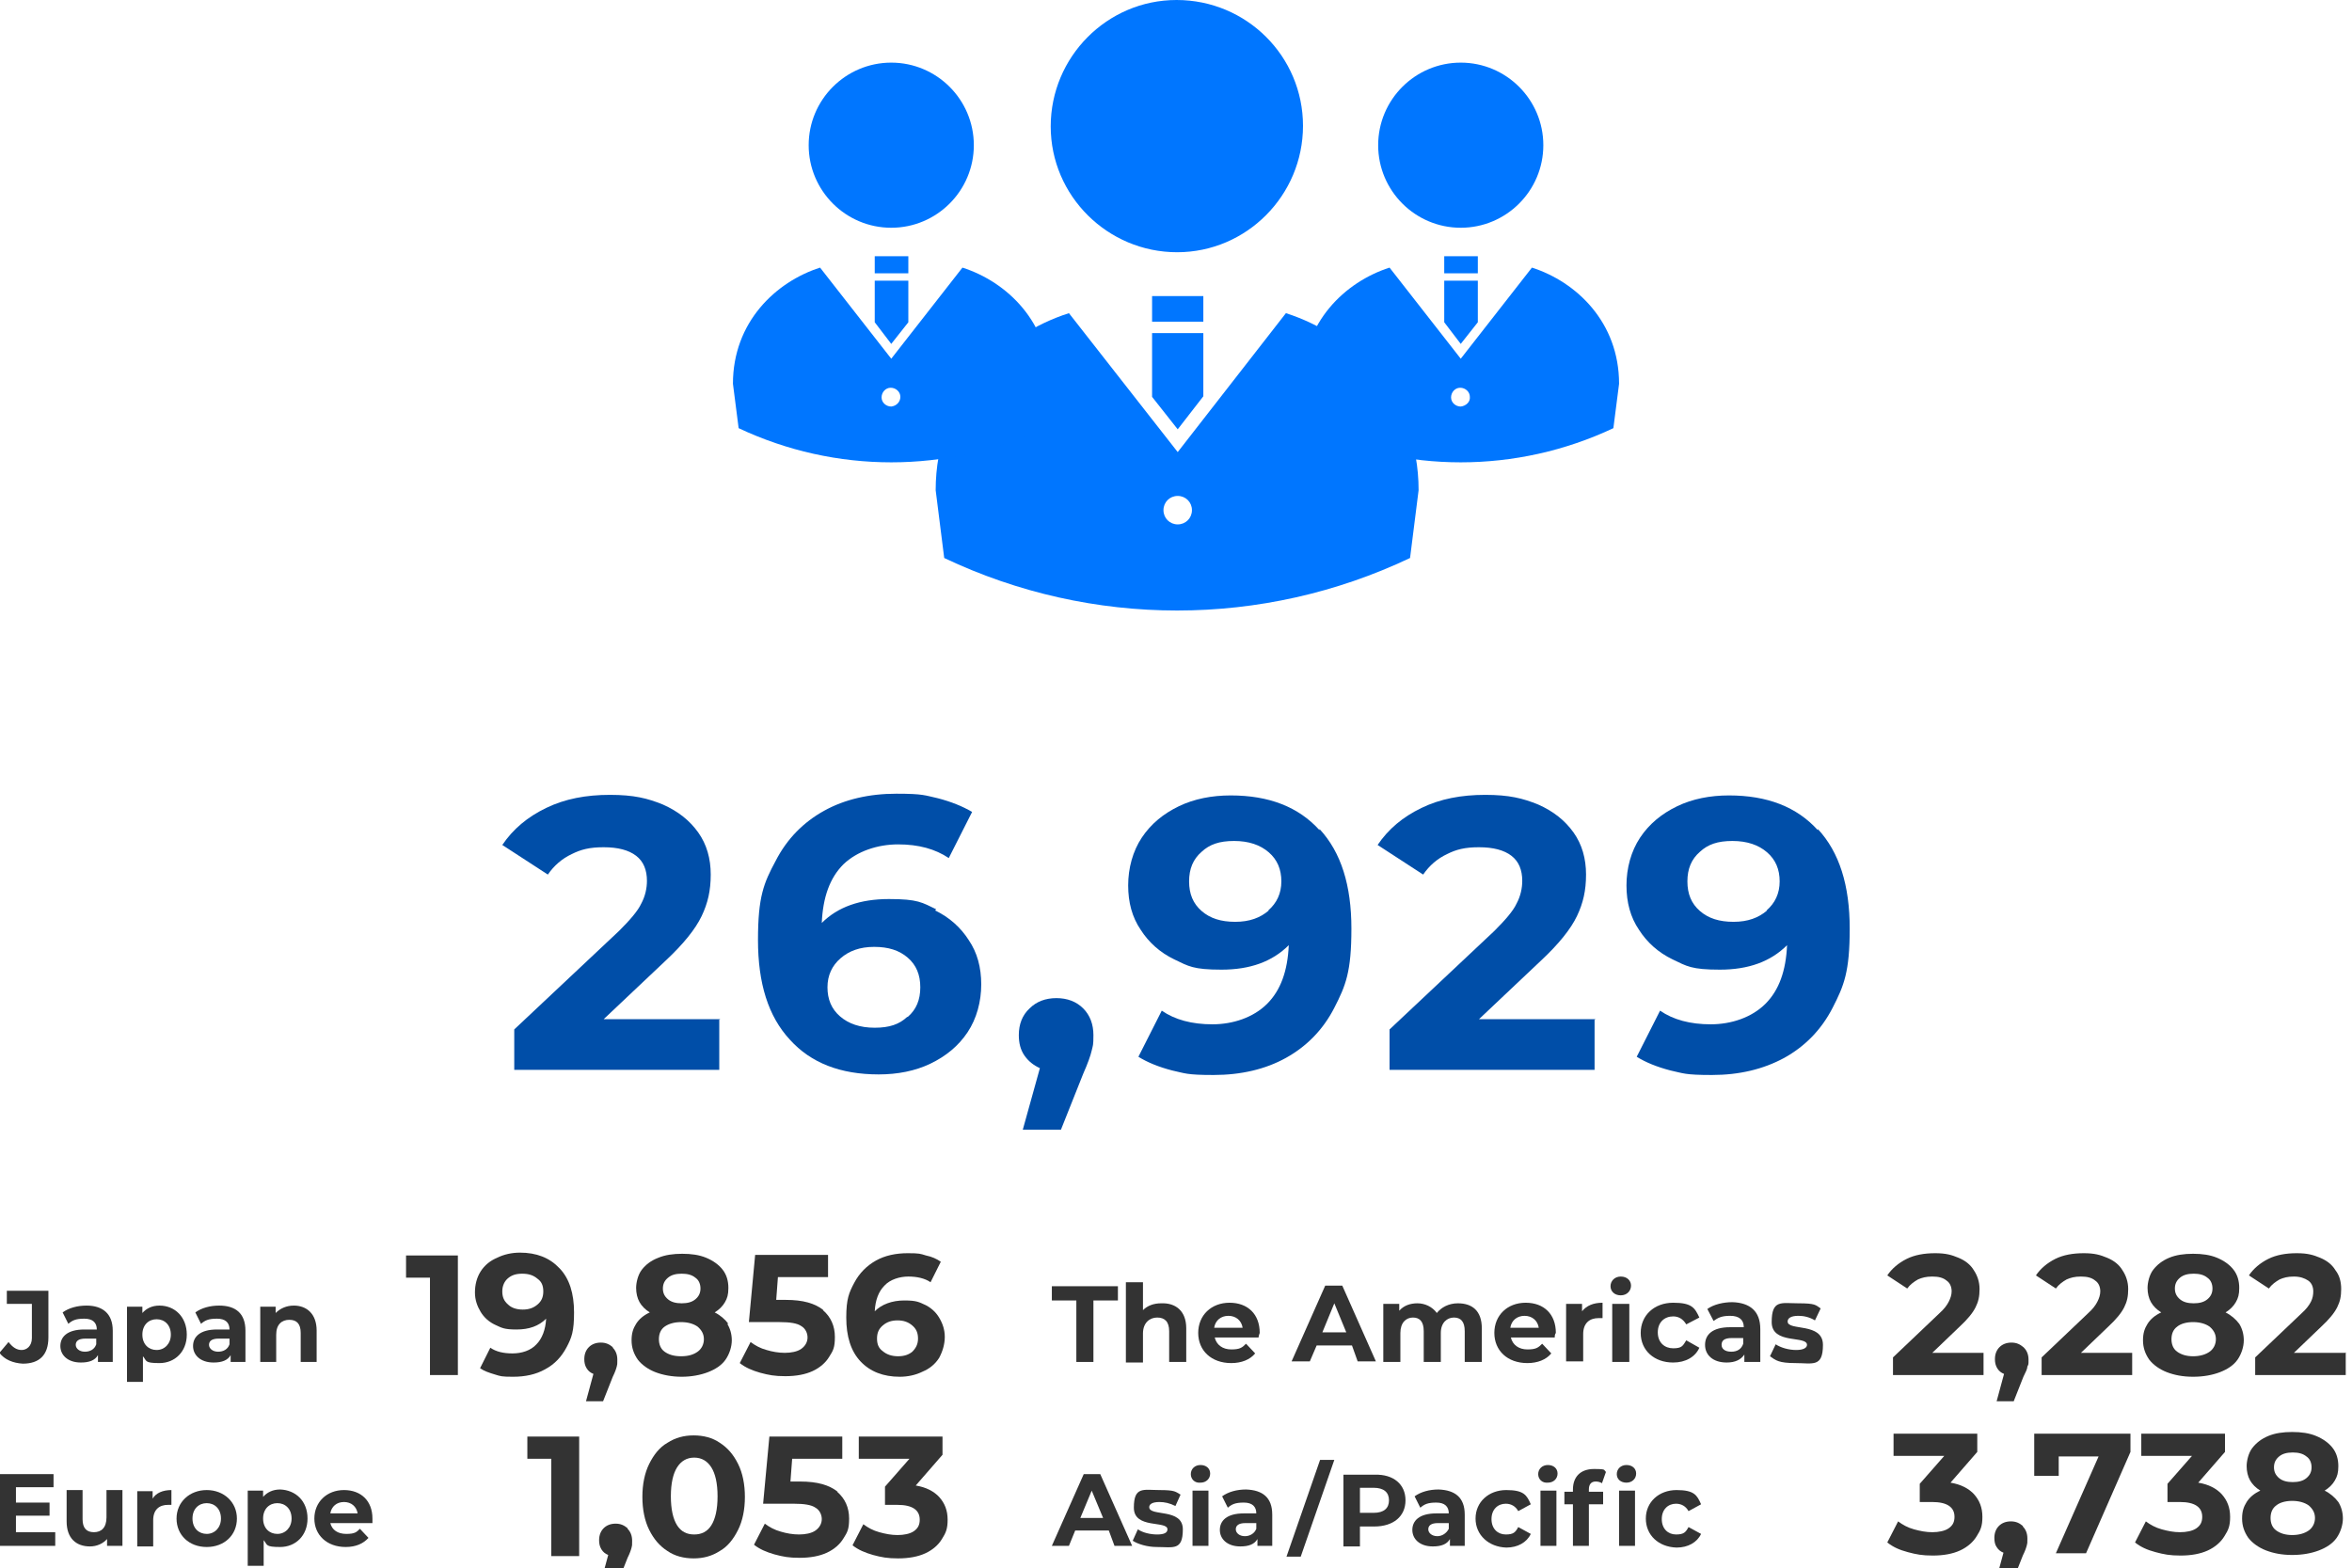 <?xml version="1.0" encoding="UTF-8"?>
<svg xmlns="http://www.w3.org/2000/svg" width="413" height="275.4" version="1.1" viewBox="0 0 413 275.4">
  <defs>
    <style>
      .cls-1 {
        fill: none;
      }

      .cls-2 {
        fill: #333;
      }

      .cls-3 {
        fill: #004ea8;
      }

      .cls-4 {
        fill: #0076ff;
      }
    </style>
  </defs>
  <!-- Generator: Adobe Illustrator 28.6.0, SVG Export Plug-In . SVG Version: 1.2.0 Build 709)  -->
  <g>
    <g id="_レイヤー_1" data-name="レイヤー_1">
      <g>
        <path class="cls-2" d="M80.4,220.5v21h-4.9v-17.1h-4.2v-3.9h9.1Z"/>
        <path class="cls-2" d="M98.3,222.8c1.7,1.8,2.5,4.4,2.5,7.7s-.4,4.4-1.3,6.1c-.9,1.7-2.1,3-3.8,3.9-1.6.9-3.5,1.3-5.6,1.3s-2.2-.1-3.2-.4-1.9-.6-2.6-1.1l1.8-3.6c1,.7,2.3,1,3.9,1s3.2-.5,4.2-1.6c1-1,1.6-2.6,1.7-4.5-1.3,1.3-3,1.9-5.2,1.9s-2.6-.3-3.7-.8c-1.1-.5-2-1.3-2.6-2.3-.6-1-1-2.1-1-3.4s.3-2.6,1-3.7c.7-1.1,1.7-1.9,2.9-2.4,1.2-.6,2.6-.9,4-.9,2.9,0,5.2.9,6.9,2.7ZM94.4,229.1c.7-.6,1-1.3,1-2.3s-.3-1.7-1-2.2c-.7-.6-1.5-.9-2.7-.9s-1.9.3-2.5.8-1,1.3-1,2.3.3,1.7,1,2.3c.6.6,1.5.9,2.6.9s1.9-.3,2.6-.9Z"/>
        <path class="cls-2" d="M107.6,236.7c.5.5.8,1.2.8,2.1s0,.8-.1,1.2c-.1.4-.3,1-.7,1.8l-1.7,4.3h-3l1.3-4.8c-.5-.2-.9-.5-1.2-1s-.4-1-.4-1.6c0-.9.3-1.6.8-2.1.5-.5,1.2-.8,2.1-.8s1.5.3,2.1.8Z"/>
        <path class="cls-2" d="M127.7,232.5c.5.8.8,1.8.8,2.9s-.4,2.4-1.1,3.4c-.7,1-1.8,1.7-3.1,2.2-1.3.5-2.9.8-4.6.8s-3.3-.3-4.6-.8c-1.3-.5-2.4-1.3-3.1-2.2-.7-1-1.1-2.1-1.1-3.4s.3-2.1.8-2.9c.5-.8,1.3-1.5,2.4-2-.8-.5-1.4-1.1-1.8-1.8-.4-.7-.6-1.6-.6-2.5s.3-2.3,1-3.2c.7-.9,1.6-1.6,2.9-2.1,1.2-.5,2.6-.7,4.2-.7s3,.2,4.2.7c1.2.5,2.2,1.2,2.9,2.1.7.9,1,2,1,3.2s-.2,1.8-.6,2.5-1,1.3-1.8,1.8c1,.5,1.8,1.2,2.4,2ZM122.5,237.4c.7-.5,1.1-1.3,1.1-2.2s-.4-1.6-1.1-2.2c-.7-.5-1.7-.8-2.9-.8s-2.2.3-2.9.8c-.7.5-1,1.3-1,2.2s.3,1.7,1,2.2c.7.5,1.6.8,2.9.8s2.2-.3,2.9-.8ZM117.3,224.4c-.6.5-.9,1.1-.9,1.9s.3,1.4.9,1.9,1.4.7,2.4.7,1.8-.2,2.4-.7.9-1.1.9-1.9-.3-1.5-.9-1.9c-.6-.5-1.4-.7-2.4-.7s-1.8.2-2.4.7Z"/>
        <path class="cls-2" d="M144.5,230.1c1.4,1.2,2.1,2.8,2.1,4.7s-.3,2.4-1,3.5c-.6,1-1.6,1.9-2.9,2.5s-2.9.9-4.8.9-2.9-.2-4.4-.6c-1.4-.4-2.6-.9-3.6-1.7l1.9-3.7c.8.6,1.7,1.1,2.8,1.4,1,.3,2.1.5,3.2.5s2.2-.2,2.9-.7c.7-.5,1.1-1.2,1.1-2s-.4-1.6-1.1-2c-.7-.5-2-.7-3.8-.7h-5.4l1.1-11.8h12.8v3.9h-8.8l-.3,4h1.7c3,0,5.1.6,6.6,1.8Z"/>
        <path class="cls-2" d="M162.3,229.1c1.1.5,2,1.3,2.6,2.3.6,1,1,2.1,1,3.4s-.4,2.6-1,3.7c-.7,1.1-1.7,1.9-2.9,2.4-1.2.6-2.6.9-4,.9-2.9,0-5.2-.9-6.9-2.7-1.7-1.8-2.5-4.4-2.5-7.7s.5-4.4,1.4-6.1c.9-1.7,2.2-3,3.8-3.9,1.6-.9,3.5-1.3,5.6-1.3s2.2.1,3.2.4c1,.2,1.9.6,2.6,1.1l-1.8,3.6c-1-.7-2.4-1-3.9-1s-3.2.5-4.2,1.6c-1,1-1.6,2.5-1.7,4.5,1.2-1.2,3-1.9,5.2-1.9s2.6.3,3.7.8ZM160.2,237.4c.6-.6,1-1.3,1-2.3s-.3-1.7-1-2.3c-.7-.6-1.5-.9-2.6-.9s-1.9.3-2.6.9c-.7.6-1,1.3-1,2.3s.3,1.7,1,2.2c.7.6,1.6.9,2.7.9s1.9-.3,2.5-.8Z"/>
      </g>
      <g>
        <path class="cls-2" d="M348.3,237.5v4h-15.9v-3.1l8.1-7.7c.9-.8,1.4-1.5,1.7-2.1.3-.6.5-1.2.5-1.8,0-.8-.3-1.5-.9-1.9-.6-.5-1.4-.7-2.5-.7s-1.8.2-2.5.5c-.7.4-1.4.9-1.9,1.6l-3.5-2.3c.8-1.2,2-2.2,3.4-2.9,1.4-.7,3.1-1,5-1s2.9.3,4.1.8,2.1,1.2,2.7,2.2c.6.9,1,2,1,3.3s-.2,2.2-.7,3.2c-.5,1-1.4,2.1-2.8,3.4l-4.8,4.6h9Z"/>
        <path class="cls-2" d="M355.4,236.7c.5.5.8,1.2.8,2.1s0,.8-.2,1.2c0,.4-.3,1-.7,1.8l-1.7,4.3h-3l1.3-4.8c-.5-.2-.9-.5-1.2-1s-.4-1-.4-1.6c0-.9.3-1.6.8-2.1.5-.5,1.2-.8,2.1-.8s1.5.3,2.1.8Z"/>
        <path class="cls-2" d="M374.4,237.5v4h-15.9v-3.1l8.1-7.7c.9-.8,1.4-1.5,1.7-2.1.3-.6.5-1.2.5-1.8,0-.8-.3-1.5-.9-1.9-.6-.5-1.4-.7-2.5-.7s-1.8.2-2.5.5c-.7.4-1.4.9-1.9,1.6l-3.5-2.3c.8-1.2,2-2.2,3.4-2.9,1.4-.7,3.1-1,5-1s2.9.3,4.1.8,2.1,1.2,2.7,2.2c.6.9,1,2,1,3.3s-.2,2.2-.7,3.2c-.5,1-1.4,2.1-2.8,3.4l-4.8,4.6h9Z"/>
        <path class="cls-2" d="M393.2,232.5c.5.8.8,1.8.8,2.9s-.4,2.4-1.1,3.4c-.7,1-1.8,1.7-3.1,2.2-1.3.5-2.9.8-4.7.8s-3.3-.3-4.6-.8c-1.3-.5-2.4-1.3-3.1-2.2-.7-1-1.1-2.1-1.1-3.4s.3-2.1.8-2.9,1.3-1.5,2.4-2c-.8-.5-1.4-1.1-1.8-1.8-.4-.7-.6-1.6-.6-2.5s.3-2.3,1-3.2c.7-.9,1.6-1.6,2.8-2.1,1.2-.5,2.6-.7,4.2-.7s3,.2,4.2.7c1.2.5,2.2,1.2,2.9,2.1.7.9,1,2,1,3.2s-.2,1.8-.6,2.5-1,1.3-1.8,1.8c1,.5,1.8,1.2,2.4,2ZM388,237.4c.7-.5,1.1-1.3,1.1-2.2s-.4-1.6-1.1-2.2c-.7-.5-1.7-.8-2.9-.8s-2.2.3-2.8.8c-.7.5-1,1.3-1,2.2s.3,1.7,1,2.2c.7.5,1.6.8,2.8.8s2.2-.3,2.9-.8ZM382.8,224.4c-.6.5-.9,1.1-.9,1.9s.3,1.4.9,1.9,1.4.7,2.4.7,1.8-.2,2.4-.7c.6-.5.9-1.1.9-1.9s-.3-1.5-.9-1.9c-.6-.5-1.4-.7-2.4-.7s-1.8.2-2.4.7Z"/>
        <path class="cls-2" d="M411.9,237.5v4h-15.9v-3.1l8.1-7.7c.9-.8,1.4-1.5,1.7-2.1.3-.6.4-1.2.4-1.8,0-.8-.3-1.5-.9-1.9s-1.4-.7-2.5-.7-1.8.2-2.5.5c-.7.4-1.4.9-1.9,1.6l-3.5-2.3c.8-1.2,2-2.2,3.4-2.9,1.4-.7,3.1-1,5-1s2.9.3,4.1.8,2.1,1.2,2.7,2.2c.7.9,1,2,1,3.3s-.2,2.2-.7,3.2c-.5,1-1.4,2.1-2.8,3.4l-4.8,4.6h9Z"/>
      </g>
      <g>
        <path class="cls-2" d="M101.7,252.3v21h-4.9v-17.1h-4.2v-3.9h9.1Z"/>
        <path class="cls-2" d="M110.2,268.5c.5.5.8,1.2.8,2.1s0,.8-.1,1.2c-.1.4-.3,1-.7,1.8l-1.7,4.3h-3l1.3-4.8c-.5-.2-.9-.5-1.2-1s-.4-1-.4-1.6c0-.9.3-1.6.8-2.1.5-.5,1.2-.8,2.1-.8s1.5.3,2.1.8Z"/>
        <path class="cls-2" d="M117.2,272.4c-1.4-.9-2.4-2.1-3.2-3.7-.8-1.6-1.2-3.6-1.2-5.8s.4-4.2,1.2-5.8c.8-1.6,1.8-2.9,3.2-3.7,1.4-.9,2.9-1.3,4.6-1.3s3.3.4,4.6,1.3c1.4.9,2.4,2.1,3.2,3.7.8,1.6,1.2,3.6,1.2,5.8s-.4,4.2-1.2,5.8c-.8,1.6-1.8,2.9-3.2,3.7-1.4.9-2.9,1.3-4.6,1.3s-3.3-.4-4.6-1.3ZM124.9,267.9c.7-1.1,1.1-2.8,1.1-5.1s-.4-4-1.1-5.1c-.7-1.1-1.7-1.7-3-1.7s-2.3.6-3,1.7c-.7,1.1-1.1,2.8-1.1,5.1s.4,4,1.1,5.1c.7,1.1,1.7,1.6,3,1.6s2.3-.5,3-1.6Z"/>
        <path class="cls-2" d="M147,262c1.4,1.2,2.1,2.8,2.1,4.7s-.3,2.4-1,3.5c-.6,1-1.6,1.9-2.9,2.5s-2.9.9-4.8.9-2.9-.2-4.4-.6c-1.4-.4-2.6-.9-3.6-1.7l1.9-3.7c.8.6,1.7,1.1,2.8,1.4,1,.3,2.1.5,3.2.5s2.2-.2,2.9-.7c.7-.5,1.1-1.2,1.1-2s-.4-1.6-1.1-2c-.7-.5-2-.7-3.8-.7h-5.4l1.1-11.8h12.8v3.9h-8.8l-.3,4h1.7c3,0,5.1.6,6.6,1.8Z"/>
        <path class="cls-2" d="M164.9,262.9c1,1.1,1.5,2.4,1.5,4s-.3,2.3-1,3.4c-.6,1-1.6,1.9-2.9,2.5-1.3.6-2.9.9-4.8.9s-2.9-.2-4.4-.6c-1.4-.4-2.6-.9-3.6-1.7l1.9-3.7c.8.6,1.7,1.1,2.8,1.4,1.1.3,2.1.5,3.2.5s2.2-.2,2.9-.7c.7-.5,1-1.1,1-2,0-1.7-1.3-2.6-3.9-2.6h-2.2v-3.2l4.3-4.9h-8.9v-3.9h14.7v3.2l-4.7,5.4c1.8.3,3.2,1,4.2,2.1Z"/>
      </g>
      <g>
        <path class="cls-2" d="M346.6,262.4c1,1.1,1.5,2.4,1.5,4s-.3,2.3-1,3.4c-.6,1-1.6,1.9-2.9,2.5s-2.9.9-4.8.9-2.9-.2-4.4-.6-2.6-.9-3.6-1.7l1.9-3.7c.8.6,1.7,1.1,2.8,1.4,1.1.3,2.1.5,3.2.5s2.2-.2,2.9-.7c.7-.5,1-1.1,1-2,0-1.7-1.3-2.6-3.9-2.6h-2.2v-3.2l4.3-4.9h-8.9v-3.9h14.7v3.2l-4.7,5.4c1.8.3,3.2,1,4.2,2.1Z"/>
        <path class="cls-2" d="M355.2,268.1c.5.5.8,1.2.8,2.1s0,.8-.1,1.2c-.1.4-.3,1-.7,1.8l-1.7,4.3h-3l1.3-4.8c-.5-.2-.9-.5-1.2-1-.3-.4-.4-1-.4-1.6,0-.9.3-1.6.8-2.1.5-.5,1.2-.8,2.1-.8s1.5.3,2.1.8Z"/>
        <path class="cls-2" d="M374.1,251.8v3.2l-7.8,17.8h-5.3l7.5-17h-7v3.4h-4.3v-7.4h16.8Z"/>
        <path class="cls-2" d="M390.1,262.4c1,1.1,1.5,2.4,1.5,4s-.3,2.3-1,3.4c-.6,1-1.6,1.9-2.9,2.5s-2.9.9-4.8.9-2.9-.2-4.4-.6-2.6-.9-3.6-1.7l1.9-3.7c.8.6,1.7,1.1,2.8,1.4,1.1.3,2.1.5,3.2.5s2.2-.2,2.9-.7c.7-.5,1-1.1,1-2,0-1.7-1.3-2.6-3.9-2.6h-2.2v-3.2l4.3-4.9h-8.9v-3.9h14.7v3.2l-4.7,5.4c1.8.3,3.2,1,4.2,2.1Z"/>
        <path class="cls-2" d="M410.6,263.8c.5.8.8,1.8.8,2.9s-.4,2.4-1.1,3.4c-.7,1-1.8,1.7-3.1,2.2-1.3.5-2.9.8-4.7.8s-3.3-.3-4.6-.8-2.4-1.3-3.1-2.2c-.7-1-1.1-2.1-1.1-3.4s.3-2.1.8-2.9,1.3-1.5,2.4-2c-.8-.5-1.4-1.1-1.8-1.8-.4-.7-.6-1.6-.6-2.5s.3-2.3,1-3.2c.7-.9,1.6-1.6,2.8-2.1,1.2-.5,2.6-.7,4.2-.7s3,.2,4.2.7c1.2.5,2.2,1.2,2.9,2.1.7.9,1,2,1,3.2s-.2,1.8-.6,2.5c-.4.7-1,1.3-1.8,1.8,1,.5,1.8,1.2,2.4,2ZM405.4,268.8c.7-.5,1.1-1.3,1.1-2.2s-.4-1.6-1.1-2.2c-.7-.5-1.7-.8-2.9-.8s-2.2.3-2.8.8c-.7.5-1,1.3-1,2.2s.3,1.7,1,2.2c.7.5,1.6.8,2.8.8s2.2-.3,2.9-.8ZM400.2,255.8c-.6.5-.9,1.1-.9,1.9s.3,1.4.9,1.9c.6.5,1.4.7,2.4.7s1.8-.2,2.4-.7c.6-.5.9-1.1.9-1.9s-.3-1.5-.9-1.9c-.6-.5-1.4-.7-2.4-.7s-1.8.2-2.4.7Z"/>
      </g>
      <g id="_グループ_745" data-name="グループ_745">
        <g id="_グループ_725" data-name="グループ_725">
          <path id="_パス_2596" data-name="パス_2596" class="cls-4" d="M228.8,22.1c0,12.2-9.9,22.2-22.1,22.2s-22.2-9.9-22.2-22.1S194.4,0,206.6,0h0c12.3,0,22.2,9.9,22.2,22.1h0Z"/>
          <rect id="_長方形_4694" data-name="長方形_4694" class="cls-4" x="202.3" y="52" width="9" height="4.5"/>
          <path id="_パス_2597" data-name="パス_2597" class="cls-4" d="M206.8,75.4l4.5-5.8v-11.1h-9v11.2l4.5,5.7Z"/>
          <path id="_パス_2598" data-name="パス_2598" class="cls-1" d="M206.8,87.1c-1.4,0-2.5,1.1-2.5,2.5s1.1,2.5,2.5,2.5,2.5-1.1,2.5-2.5h0c0-1.4-1.1-2.5-2.5-2.5Z"/>
          <path id="_パス_2599" data-name="パス_2599" class="cls-4" d="M225.8,55l-19,24.4-19.1-24.4c-11.9,3.8-23.4,14.7-23.4,31.1l1.5,11.9c25.9,12.3,55.9,12.3,81.8,0l1.5-11.9c0-16.4-11.4-27.3-23.3-31.1ZM206.8,92.1c-1.4,0-2.5-1.1-2.5-2.5s1.1-2.5,2.5-2.5,2.5,1.1,2.5,2.5h0c0,1.4-1.1,2.5-2.5,2.5Z"/>
        </g>
        <g id="_グループ_726" data-name="グループ_726">
          <path id="_パス_2596-2" data-name="パス_2596-2" class="cls-4" d="M271,25.5c0,8-6.5,14.5-14.5,14.5s-14.5-6.5-14.5-14.5,6.5-14.5,14.5-14.5h0c8,0,14.5,6.5,14.5,14.5h0Z"/>
          <rect id="_長方形_4694-2" data-name="長方形_4694-2" class="cls-4" x="253.6" y="45" width="5.9" height="3"/>
          <path id="_パス_2597-2" data-name="パス_2597-2" class="cls-4" d="M256.5,60.4l3-3.8v-7.3h-5.9v7.3l2.9,3.8Z"/>
          <path id="_パス_2598-2" data-name="パス_2598-2" class="cls-1" d="M256.5,68.1c-.9,0-1.7.7-1.7,1.6s.7,1.7,1.6,1.7,1.7-.7,1.7-1.6h0c.1-1-.7-1.7-1.6-1.7h0Z"/>
          <path id="_パス_2599-2" data-name="パス_2599-2" class="cls-4" d="M269,47l-12.5,16-12.5-16c-7.8,2.5-15.3,9.6-15.3,20.4l1,7.8c17,8,36.6,8,53.6,0l1-7.8c0-10.8-7.5-17.9-15.3-20.4ZM256.5,71.4c-.9,0-1.7-.7-1.7-1.6s.7-1.7,1.6-1.7,1.7.7,1.7,1.6h0c.1.9-.7,1.6-1.6,1.7h0Z"/>
        </g>
        <g id="_グループ_727" data-name="グループ_727">
          <path id="_パス_2596-3" data-name="パス_2596-3" class="cls-4" d="M171,25.5c0,8-6.5,14.5-14.5,14.5s-14.5-6.5-14.5-14.5,6.5-14.5,14.5-14.5h0c8,0,14.5,6.5,14.5,14.5h0Z"/>
          <rect id="_長方形_4694-3" data-name="長方形_4694-3" class="cls-4" x="153.6" y="45" width="5.9" height="3"/>
          <path id="_パス_2597-3" data-name="パス_2597-3" class="cls-4" d="M156.5,60.4l3-3.8v-7.3h-5.9v7.3l2.9,3.8Z"/>
          <path id="_パス_2598-3" data-name="パス_2598-3" class="cls-1" d="M156.5,68.1c-.9,0-1.7.7-1.7,1.6s.7,1.7,1.6,1.7,1.7-.7,1.7-1.6h0c0-1-.7-1.7-1.6-1.7h0Z"/>
          <path id="_パス_2599-3" data-name="パス_2599-3" class="cls-4" d="M169,47l-12.5,16-12.5-16c-7.8,2.5-15.3,9.6-15.3,20.4l1,7.8c17,8,36.6,8,53.6,0l1-7.8c0-10.8-7.5-17.9-15.3-20.4ZM156.5,71.4c-.9,0-1.7-.7-1.7-1.6s.7-1.7,1.6-1.7,1.7.7,1.7,1.6h0c0,.9-.7,1.6-1.6,1.7h0Z"/>
        </g>
      </g>
      <g>
        <path class="cls-2" d="M194.7,268.8h-5.9l-1.1,2.7h-3l5.6-12.6h2.9l5.6,12.6h-3.1l-1-2.7ZM193.7,266.6l-2-4.8-2,4.8h4Z"/>
        <path class="cls-2" d="M198.9,270.6l.9-2c.9.6,2.2.9,3.4.9s1.8-.3,1.8-.9c0-1.6-5.9,0-5.9-3.8s1.7-3.1,4.5-3.1,2.8.3,3.7.8l-.9,2c-1-.5-1.9-.7-2.8-.7-1.3,0-1.8.4-1.8.9,0,1.7,5.9.1,5.9,3.9s-1.7,3.1-4.6,3.1c-1.6,0-3.3-.5-4.2-1.1Z"/>
        <path class="cls-2" d="M209.1,258.9c0-.9.7-1.6,1.7-1.6s1.7.6,1.7,1.5-.7,1.6-1.7,1.6c-1,.1-1.7-.6-1.7-1.5ZM209.4,261.8h2.8v9.7h-2.8v-9.7Z"/>
        <path class="cls-2" d="M223.4,266v5.5h-2.6v-1.2c-.5.9-1.5,1.3-3,1.3-2.3,0-3.6-1.3-3.6-2.9s1.2-2.9,4.2-2.9h2.2c0-1.2-.7-1.9-2.2-1.9s-2.1.3-2.8.9l-1-2c1.1-.8,2.6-1.2,4.2-1.2,2.9.1,4.6,1.4,4.6,4.4ZM220.6,268.5v-1h-1.9c-1.3,0-1.7.5-1.7,1.1s.6,1.2,1.6,1.2c.9,0,1.7-.5,2-1.3Z"/>
        <path class="cls-2" d="M231.8,256.4h2.5l-5.9,17h-2.5l5.9-17Z"/>
        <path class="cls-2" d="M246.8,263.5c0,2.8-2.1,4.6-5.5,4.6h-2.5v3.5h-2.9v-12.6h5.5c3.3-.1,5.4,1.7,5.4,4.5ZM243.9,263.5c0-1.4-.9-2.2-2.7-2.2h-2.4v4.4h2.4c1.8,0,2.7-.8,2.7-2.2Z"/>
        <path class="cls-2" d="M257.2,266v5.5h-2.6v-1.2c-.5.9-1.5,1.3-3,1.3-2.3,0-3.6-1.3-3.6-2.9s1.2-2.9,4.2-2.9h2.2c0-1.2-.7-1.9-2.2-1.9s-2.1.3-2.8.9l-1-2c1.1-.8,2.6-1.2,4.2-1.2,2.9.1,4.6,1.4,4.6,4.4ZM254.4,268.5v-1h-1.9c-1.3,0-1.7.5-1.7,1.1s.6,1.2,1.6,1.2c.8,0,1.6-.5,2-1.3Z"/>
        <path class="cls-2" d="M259.1,266.7c0-2.9,2.3-5,5.4-5s3.6.9,4.3,2.5l-2.2,1.2c-.5-.9-1.3-1.3-2.2-1.3-1.4,0-2.5,1-2.5,2.7s1.1,2.7,2.5,2.7,1.7-.4,2.2-1.3l2.2,1.2c-.7,1.5-2.3,2.4-4.3,2.4-3.1-.1-5.4-2.2-5.4-5.1Z"/>
        <path class="cls-2" d="M270.1,258.9c0-.9.7-1.6,1.7-1.6s1.7.6,1.7,1.5-.7,1.6-1.7,1.6c-1,.1-1.7-.6-1.7-1.5ZM270.5,261.8h2.8v9.7h-2.8v-9.7Z"/>
        <path class="cls-2" d="M279,261.6v.4h2.5v2.2h-2.5v7.3h-2.8v-7.3h-1.5v-2.2h1.5v-.4c0-2.2,1.3-3.6,3.7-3.6s1.6.2,2.1.5l-.7,2c-.3-.2-.7-.3-1.1-.3-.8,0-1.2.5-1.2,1.4ZM283.9,258.9c0-.9.7-1.6,1.7-1.6s1.7.6,1.7,1.5-.7,1.6-1.7,1.6-1.7-.6-1.7-1.5ZM284.3,261.8h2.8v9.7h-2.8v-9.7Z"/>
        <path class="cls-2" d="M289,266.7c0-2.9,2.3-5,5.4-5s3.6.9,4.3,2.5l-2.2,1.2c-.5-.9-1.3-1.3-2.2-1.3-1.4,0-2.5,1-2.5,2.7s1.1,2.7,2.5,2.7,1.7-.4,2.2-1.3l2.2,1.2c-.7,1.5-2.3,2.4-4.3,2.4-3.2-.1-5.4-2.2-5.4-5.1Z"/>
      </g>
      <g>
        <path class="cls-2" d="M189,228.4h-4.3v-2.5h11.6v2.5h-4.3v10.8h-3v-10.8Z"/>
        <path class="cls-2" d="M208.3,233.3v5.9h-3v-5.4c0-1.7-.8-2.4-2.1-2.4s-2.5.9-2.5,2.8v5.1h-3v-14.1h3v4.9c.8-.8,1.9-1.2,3.2-1.2,2.5-.1,4.4,1.3,4.4,4.4Z"/>
        <path class="cls-2" d="M221,234.9h-7.7c.3,1.3,1.4,2.1,2.9,2.1s1.9-.3,2.6-1l1.6,1.7c-.9,1.1-2.4,1.7-4.2,1.7-3.5,0-5.8-2.2-5.8-5.3s2.3-5.3,5.5-5.3,5.3,2,5.3,5.3c-.1.3-.2.6-.2.8ZM213.2,233.2h5c-.2-1.3-1.2-2.1-2.5-2.1-1.3,0-2.3.8-2.5,2.1Z"/>
        <path class="cls-2" d="M237.4,236.3h-6.2l-1.2,2.8h-3.2l5.9-13.3h3l5.9,13.3h-3.2l-1-2.8ZM236.4,234l-2.1-5.1-2.1,5.1h4.2Z"/>
        <path class="cls-2" d="M260.2,233.3v5.9h-3v-5.4c0-1.7-.7-2.4-1.9-2.4s-2.3.9-2.3,2.7v5.1h-3v-5.4c0-1.7-.7-2.4-1.9-2.4s-2.2.9-2.2,2.7v5.1h-3v-10.2h2.8v1.2c.8-.9,1.9-1.3,3.2-1.3s2.6.6,3.4,1.7c.8-1,2.1-1.7,3.7-1.7,2.5,0,4.2,1.3,4.2,4.4Z"/>
        <path class="cls-2" d="M273,234.9h-7.7c.3,1.3,1.4,2.1,2.9,2.1s1.9-.3,2.6-1l1.6,1.7c-.9,1.1-2.4,1.7-4.2,1.7-3.5,0-5.8-2.2-5.8-5.3s2.3-5.3,5.5-5.3,5.3,2,5.3,5.3c-.2.3-.2.6-.2.8ZM265.2,233.2h5c-.2-1.3-1.2-2.1-2.5-2.1-1.3,0-2.3.8-2.5,2.1Z"/>
        <path class="cls-2" d="M281.4,228.8v2.7h-.7c-1.6,0-2.7.9-2.7,2.8v4.8h-3v-10.1h2.8v1.3c.8-1,2-1.5,3.6-1.5Z"/>
        <path class="cls-2" d="M282.8,225.9c0-.9.7-1.7,1.8-1.7s1.8.7,1.8,1.6-.7,1.7-1.8,1.7-1.8-.7-1.8-1.6ZM283.1,229h3v10.2h-3v-10.2Z"/>
        <path class="cls-2" d="M288.1,234.1c0-3.1,2.4-5.3,5.7-5.3s3.8.9,4.6,2.6l-2.3,1.2c-.6-1-1.4-1.4-2.3-1.4-1.5,0-2.7,1-2.7,2.8s1.2,2.8,2.7,2.8,1.7-.4,2.3-1.4l2.3,1.3c-.7,1.6-2.4,2.6-4.6,2.6-3.3,0-5.7-2.1-5.7-5.2Z"/>
        <path class="cls-2" d="M309.1,233.4v5.8h-2.8v-1.3c-.6.9-1.6,1.4-3.1,1.4-2.4,0-3.8-1.3-3.8-3.1s1.3-3.1,4.4-3.1h2.4c0-1.3-.8-2-2.4-2s-2.2.4-2.9.9l-1.1-2.1c1.1-.8,2.8-1.2,4.4-1.2,3.1.1,4.9,1.6,4.9,4.7ZM306.1,236v-1h-2c-1.4,0-1.8.5-1.8,1.2s.6,1.2,1.7,1.2,1.8-.5,2.1-1.4Z"/>
        <path class="cls-2" d="M310.8,238.2l1-2.1c.9.6,2.3,1,3.6,1s1.9-.4,1.9-.9c0-1.7-6.2,0-6.2-4s1.7-3.3,4.7-3.3,3,.3,3.9.9l-1,2.1c-1-.6-2-.8-2.9-.8-1.3,0-1.9.4-1.9,1,0,1.7,6.2.1,6.2,4.1s-1.8,3.2-4.8,3.2-3.5-.5-4.5-1.2Z"/>
      </g>
      <g>
        <path class="cls-2" d="M-.1,237.6l1.6-1.9c.7.9,1.4,1.4,2.3,1.4s1.8-.7,1.8-2.1v-6H1.2v-2.3h7.3v8.2c0,3.1-1.6,4.6-4.5,4.6-1.7-.1-3.2-.7-4.1-1.9Z"/>
        <path class="cls-2" d="M19.8,233.7v5.5h-2.6v-1.2c-.5.9-1.5,1.3-3,1.3-2.3,0-3.6-1.3-3.6-2.9s1.2-2.9,4.2-2.9h2.2c0-1.2-.7-1.9-2.2-1.9s-2.1.3-2.8.9l-1-2c1.1-.8,2.6-1.2,4.2-1.2,2.8,0,4.6,1.4,4.6,4.4ZM16.9,236.1v-1h-1.9c-1.3,0-1.7.5-1.7,1.1s.6,1.2,1.6,1.2c.9,0,1.7-.4,2-1.3Z"/>
        <path class="cls-2" d="M32.8,234.4c0,3-2.1,5-4.8,5s-2.2-.4-2.9-1.2v4.5h-2.8v-13.2h2.7v1.1c.7-.8,1.7-1.3,3-1.3,2.7,0,4.8,2,4.8,5.1ZM30,234.4c0-1.7-1.1-2.7-2.5-2.7s-2.5,1-2.5,2.7,1.1,2.7,2.5,2.7c1.4,0,2.5-1.1,2.5-2.7Z"/>
        <path class="cls-2" d="M43.1,233.7v5.5h-2.6v-1.2c-.5.9-1.5,1.3-3,1.3-2.3,0-3.6-1.3-3.6-2.9s1.2-2.9,4.2-2.9h2.2c0-1.2-.7-1.9-2.2-1.9s-2.1.3-2.8.9l-1-2c1.1-.8,2.6-1.2,4.2-1.2,2.9,0,4.6,1.4,4.6,4.4ZM40.3,236.1v-1h-1.9c-1.3,0-1.7.5-1.7,1.1s.6,1.2,1.6,1.2c.9,0,1.7-.4,2-1.3Z"/>
        <path class="cls-2" d="M55.6,233.7v5.5h-2.8v-5.1c0-1.6-.7-2.3-2-2.3s-2.3.8-2.3,2.6v4.8h-2.8v-9.7h2.7v1.1c.8-.8,1.9-1.3,3.2-1.3,2.2,0,4,1.4,4,4.4Z"/>
      </g>
      <g>
        <path class="cls-2" d="M9.7,269.2v2.3H-.1v-12.6h9.5v2.3H2.8v2.7h5.9v2.3H2.8v2.9h6.9Z"/>
        <path class="cls-2" d="M21.5,261.8v9.7h-2.7v-1.2c-.7.8-1.8,1.3-3,1.3-2.4,0-4.1-1.4-4.1-4.4v-5.5h2.8v5.1c0,1.6.7,2.3,2,2.3s2.2-.8,2.2-2.6v-4.8h2.8Z"/>
        <path class="cls-2" d="M30.1,261.7v2.6h-.6c-1.5,0-2.6.8-2.6,2.7v4.6h-2.8v-9.7h2.7v1.3c.6-1,1.8-1.5,3.3-1.5Z"/>
        <path class="cls-2" d="M31,266.7c0-2.9,2.3-5,5.3-5s5.3,2.1,5.3,5-2.2,5-5.3,5-5.3-2.1-5.3-5ZM38.8,266.7c0-1.7-1.1-2.7-2.5-2.7s-2.5,1-2.5,2.7,1.1,2.7,2.5,2.7c1.4,0,2.5-1.1,2.5-2.7Z"/>
        <path class="cls-2" d="M54,266.7c0,3-2.1,5-4.8,5s-2.2-.4-2.9-1.2v4.5h-2.8v-13.2h2.7v1.1c.7-.8,1.7-1.3,3-1.3,2.7.1,4.8,2,4.8,5.1ZM51.2,266.7c0-1.7-1.1-2.7-2.5-2.7s-2.5,1-2.5,2.7,1.1,2.7,2.5,2.7,2.5-1.1,2.5-2.7Z"/>
        <path class="cls-2" d="M65.3,267.5h-7.3c.3,1.2,1.3,1.9,2.8,1.9s1.8-.3,2.4-.9l1.5,1.6c-.9,1-2.2,1.6-4,1.6-3.3,0-5.5-2.1-5.5-5s2.2-5,5.2-5,5,1.9,5,5c0,.2,0,.5,0,.8ZM58,265.8h4.8c-.2-1.2-1.1-2-2.4-2s-2.2.8-2.4,2Z"/>
      </g>
      <g>
        <path class="cls-3" d="M126.3,178.9v9h-36v-7.1l18.4-17.3c1.9-1.9,3.3-3.5,3.9-4.8.7-1.3,1-2.7,1-4,0-1.9-.6-3.4-1.9-4.4-1.3-1-3.2-1.5-5.7-1.5s-4,.4-5.6,1.2c-1.7.8-3.1,2-4.2,3.6l-8-5.2c1.9-2.8,4.4-4.9,7.7-6.5,3.3-1.6,7-2.3,11.2-2.3s6.6.6,9.3,1.7c2.7,1.2,4.7,2.8,6.2,4.9,1.5,2.1,2.2,4.6,2.2,7.4s-.5,5-1.6,7.3c-1.1,2.3-3.2,4.9-6.3,7.8l-10.9,10.3h20.5Z"/>
        <path class="cls-3" d="M164.2,159.9c2.5,1.2,4.5,3,5.9,5.2,1.5,2.2,2.2,4.8,2.2,7.8s-.8,6-2.4,8.4c-1.6,2.4-3.8,4.2-6.5,5.5-2.7,1.3-5.8,1.9-9.1,1.9-6.7,0-11.9-2-15.6-6.1-3.8-4.1-5.6-9.9-5.6-17.5s1-10,3.1-13.9c2-3.9,4.9-6.8,8.5-8.8,3.6-2,7.9-3,12.7-3s5,.3,7.3.8c2.3.6,4.3,1.4,6,2.4l-4.1,8.1c-2.4-1.6-5.3-2.4-8.9-2.4s-7.2,1.2-9.6,3.5c-2.4,2.4-3.6,5.8-3.8,10.3,2.8-2.8,6.7-4.2,11.8-4.2s5.8.6,8.3,1.8ZM159.4,178.6c1.5-1.3,2.2-3,2.2-5.2s-.7-3.9-2.2-5.2c-1.5-1.3-3.4-1.9-5.9-1.9s-4.4.7-5.9,2c-1.5,1.3-2.3,3-2.3,5.1s.7,3.8,2.2,5.1,3.5,2,6.1,2,4.3-.6,5.7-1.9Z"/>
        <path class="cls-3" d="M190.2,177.1c1.2,1.2,1.8,2.8,1.8,4.7s-.1,1.8-.3,2.7c-.2.9-.7,2.3-1.5,4.1l-3.9,9.8h-6.7l3-10.8c-1.1-.5-2-1.2-2.7-2.2-.7-1-1-2.2-1-3.6,0-1.9.6-3.5,1.9-4.7,1.2-1.2,2.8-1.8,4.7-1.8s3.5.6,4.7,1.8Z"/>
        <path class="cls-3" d="M231.7,145.6c3.8,4.1,5.6,9.9,5.6,17.5s-1,10-3,13.9c-2,3.9-4.9,6.8-8.5,8.8s-7.9,3-12.7,3-5-.3-7.3-.8c-2.3-.6-4.3-1.4-5.9-2.4l4.1-8.1c2.3,1.6,5.3,2.4,8.9,2.4s7.2-1.2,9.6-3.6c2.4-2.4,3.6-5.8,3.8-10.3-2.9,2.9-6.8,4.3-11.8,4.3s-5.8-.6-8.3-1.8c-2.5-1.2-4.5-3-5.9-5.2-1.5-2.2-2.2-4.8-2.2-7.8s.8-6,2.4-8.4c1.6-2.4,3.8-4.2,6.5-5.5,2.7-1.3,5.8-1.9,9.1-1.9,6.7,0,11.9,2,15.6,6.1ZM222.7,159.9c1.5-1.3,2.3-3,2.3-5.1s-.7-3.8-2.2-5.1c-1.5-1.3-3.5-2-6.1-2s-4.3.6-5.7,1.9c-1.5,1.3-2.2,3-2.2,5.2s.7,3.9,2.2,5.2c1.5,1.3,3.4,1.9,5.9,1.9s4.4-.7,5.9-2Z"/>
        <path class="cls-3" d="M280,178.9v9h-36v-7.1l18.4-17.3c1.9-1.9,3.3-3.5,3.9-4.8.7-1.3,1-2.7,1-4,0-1.9-.6-3.4-1.9-4.4-1.3-1-3.2-1.5-5.7-1.5s-4,.4-5.6,1.2c-1.7.8-3.1,2-4.2,3.6l-8-5.2c1.9-2.8,4.4-4.9,7.7-6.5,3.3-1.6,7-2.3,11.2-2.3s6.6.6,9.3,1.7c2.7,1.2,4.7,2.8,6.2,4.9,1.5,2.1,2.2,4.6,2.2,7.4s-.5,5-1.6,7.3c-1.1,2.3-3.2,4.9-6.3,7.8l-10.9,10.3h20.5Z"/>
        <path class="cls-3" d="M319.2,145.6c3.8,4.1,5.6,9.9,5.6,17.5s-1,10-3,13.9c-2,3.9-4.9,6.8-8.5,8.8-3.7,2-7.9,3-12.7,3s-5-.3-7.3-.8c-2.3-.6-4.3-1.4-5.9-2.4l4.1-8.1c2.3,1.6,5.3,2.4,8.9,2.4s7.2-1.2,9.6-3.6c2.4-2.4,3.6-5.8,3.8-10.3-2.9,2.9-6.8,4.3-11.8,4.3s-5.8-.6-8.3-1.8c-2.5-1.2-4.5-3-5.9-5.2-1.5-2.2-2.2-4.8-2.2-7.8s.8-6,2.4-8.4c1.6-2.4,3.8-4.2,6.5-5.5,2.7-1.3,5.8-1.9,9.1-1.9,6.7,0,11.9,2,15.6,6.1ZM310.2,159.9c1.5-1.3,2.3-3,2.3-5.1s-.7-3.8-2.2-5.1c-1.5-1.3-3.5-2-6.1-2s-4.3.6-5.7,1.9c-1.5,1.3-2.2,3-2.2,5.2s.7,3.9,2.2,5.2c1.5,1.3,3.4,1.9,5.9,1.9s4.4-.7,5.9-2Z"/>
      </g>
    </g>
  </g>
</svg>